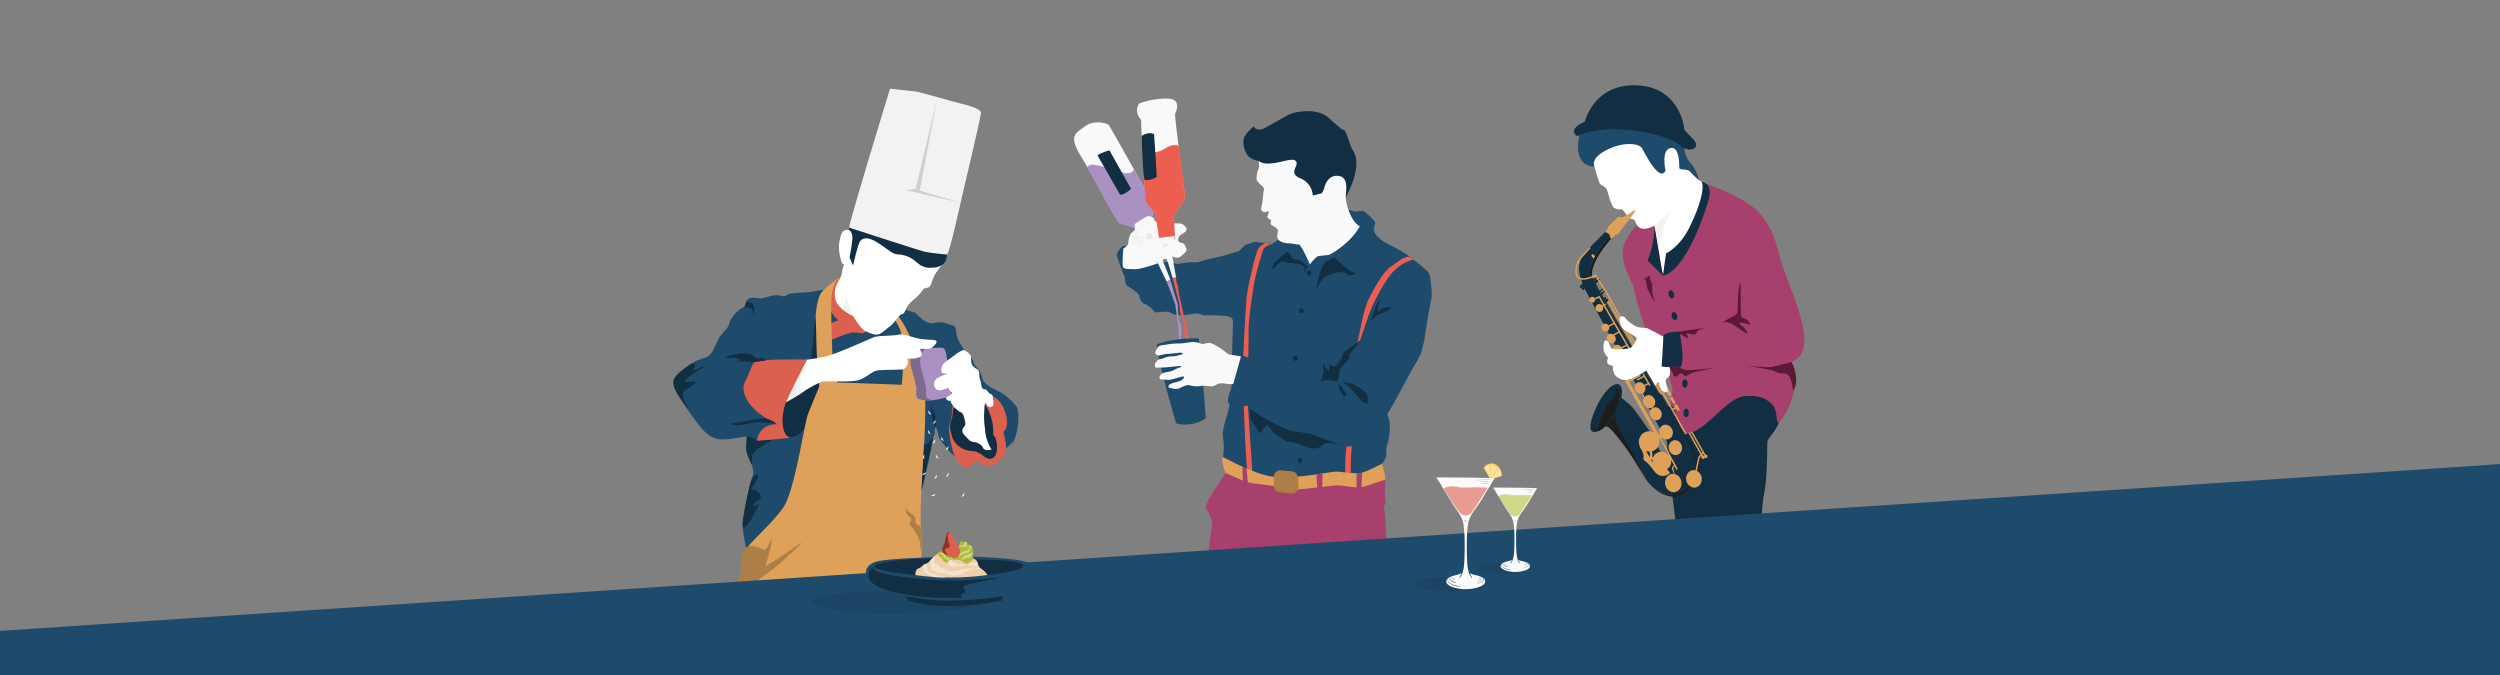 <?xml version="1.0" encoding="UTF-8"?> <svg xmlns="http://www.w3.org/2000/svg" id="Livello_1" data-name="Livello 1" viewBox="0 0 2496 674"><rect x="0" y="0" width="2496" height="674" fill="#808080" stroke="none"/><defs><style>.cls-1{fill:#f2f2f2;}.cls-2{fill:#1e4b6c;}.cls-3{fill:#a8406d;}.cls-4{fill:#f9f9f9;}.cls-12,.cls-5{fill:#a991c4;}.cls-5{stroke:#a991c4;}.cls-10,.cls-5{stroke-miterlimit:10;stroke-width:0.59px;}.cls-10,.cls-6{fill:#eb5e50;}.cls-7{fill:#112e42;}.cls-8{fill:#ece8e8;}.cls-9{fill:#f9ecde;}.cls-10{stroke:#eb5e50;}.cls-11{fill:#efd0ac;}.cls-13{fill:#dfa159;}.cls-14{fill:#ad7f46;}.cls-15{fill:#db604e;}.cls-16{fill:#7d6a8e;}.cls-17{fill:#fff;}.cls-18{fill:#cfcfcf;}.cls-19{fill:#5c1936;}.cls-20{fill:#1d1d1b;}.cls-21{fill:#1b4563;}.cls-22{fill:#fed061;}.cls-23{fill:#e89b90;}.cls-24{fill:#fafafa;}.cls-25{fill:#f5f5f5;}.cls-26{fill:#d0d787;}.cls-27{fill:#ffe3a2;}.cls-28{fill:#f5e3cd;}.cls-29{fill:#b0bc38;}.cls-30{fill:#8e3124;}</style></defs><title>hero-grotta-marcello</title><path class="cls-1" d="M1151.87,228.47l11.68.32,3.91,26.51s-9.91,6.83-12.18,6.83-5.28-23.48-5.28-23.48Z"></path><path class="cls-2" d="M1278.26,237.68s-6.66,5.08-8.45,5.87-1.62-1.11-4.22-1.27a45.64,45.64,0,0,0-5.36.16c-1.14,0-6.5-1.11-7.31-.95s-9.75,2.86-10.23,3.49-5.85,5.71-5.85,5.71l-17.71,5.24s-15.92,3.33-19.66,4.76-6.66,1.27-9.75,1.11-13.81,1.75-14.62,1.75-5.69-2.06-10.23-2.06H1153.5s3.57,2.38-7.47,2.86-17.55,2.7-19.82,0-7.87-7.73-3.74-11.43c5.85-5.24,1.62-8.57-1.46-7s-6.66,7.46-5.85,9.84,5.85,17.14,7,18.89,1,9.52,3.25,10.79,11.21,6.67,12,10,1.95,7.14,5.85,8.25,9.42,7.3,9.75,7.94,6.34-.32,10.56-.48a13.72,13.72,0,0,1,7.8,2.54,44.21,44.21,0,0,0,17.38,0c9.75-1.9,11,1.11,12.83,1.11s20.47,0,23.39.79,6,1.59,6,5.56-.85,33.28-.85,33.28l8.81,1.38a18.91,18.91,0,0,0-4.55,3.81,22.77,22.77,0,0,0-5,17.78c1.3,9.1-1.52,13.55-2.38,16.3s-1.73,8.25.22,9.52-7.36,23.49-6.28,32,1.08,10.16.43,19,.65,11.64,1.3,12.28S1273.4,480.71,1286,482s14.08,4,22.53,4,23.83-.63,24.69.21,1.08,5.08,1.08,5.08,33.36-2.33,38.56-4.66,4.49-20.77,5.35-21.83,6.75-6.64,5.89-12.36a19.76,19.76,0,0,1,1.76-10.79s2.6-11.75,1.52-19.79-3.68-6.56-.43-11.43,18.63-33.65,22.09-40,9.1-14.6,10.61-21.17S1422,341,1422.43,337s5.63-35.35,6.71-38.73-.65-22.44-2.6-25.61-14.51-12.91-21-17.78-21.88-12.06-25.34-14.6-7.8-6.14-8.23-9.95a5,5,0,0,0-3.9-4.44Z"></path><path class="cls-3" d="M1223.22,457.43l.49,14.86s-21.23,30.24-19.79,34.46,7.2,11.25,6.12,17.93-5.4,41.14-5.4,45.71,5.4,7.74,4,13.36-4.82,32-4.75,39.38c18.78,0,88.23.94,88.23.94l2.52-6.56,4.32,6.77,77.36-.79s-1.8-3.87,0-6.68,2.88-4.92,3.24-8.09-1.44-13,.36-15.82,4-9.49,4-9.49-2.16-11.95-1.08-13.71.36-8.79,1.08-13.36-.56-41.36-1.28-44.17-1.47-6.39.32-9.21-.84-5.34-.48-11.31,1.44-12.66,0-17.23-3.42-8.79-3.42-9.84-12.41,8.43-20.69,8.08-18.71-1.05-24.83-1.05a97.79,97.79,0,0,0-19.07,2.11c-4.32,1-28.61,4-41,2.46-7.18-.87-6.18-.44-11.87-2.11-7-2.06-19.79-6.33-25.19-9.49S1223.22,457.43,1223.22,457.43Z"></path><path class="cls-4" d="M1144.94,192s-36.61-65.62-37.91-67.2-14.62-5.71-23.72,1.27-17.55,8.57-3.25,31.43,34.44,63.5,37.69,65.09,9.14,2.12,13.54,4.34,19.6,32.49,20.74,32.81c1.46,1.75,2.87.63,2.87.63l10,20.95,3.57-2.22-9.69-24.1,2.35-2.54-11.66-34.18s2.71-7.41,3-10.58S1144.94,192,1144.94,192Z"></path><path class="cls-5" d="M1149.48,218.26s2.71-7.41,3-10.58S1144.9,192,1144.9,192s-5.69-10.2-12.66-22.65c-.79,2.22-3.53,5.83-13.11,2.75-13.21-4.23-27.08-8.67-30.76-7.09a7.34,7.34,0,0,0-2.56,2.1c13.44,23.08,29.08,54.08,31.91,55.46,3.25,1.59,9.14,2.12,13.54,4.34,1,.51,2.61,2.53,4.48,5.33l18.2-.86Z"></path><path class="cls-4" d="M1170.71,277.52l3.47-.42-3.68-21,2.82-1.9-1.52-38.95c.9-2.75,11.26-14.18,11.26-18.63s-11-81.28-9.75-83.39,5.2-11.85-3.25-14.18-28.38,1.9-32.92,4.44c-4.77,7.83.43,14.39,2.17,16.09-.43,5.93,4.23,75,4.44,79.69s9.86,12,10.51,16.62,6.07,39.58,6.28,40.22,1.3,2.54,4.33,2.54C1166.16,261.86,1170.71,277.52,1170.71,277.52Z"></path><path class="cls-4" d="M1121.49,248.15s5-2.54,5-5.56,1.46-8.57,3.09-9.84,3.25-2.7,3.57-3.49-1.14-5.08.32-6,7.15-4.76,9.42-6,3.74-2.22,6-1.11,5,2.3,3.57,3,2.92,1.79,3.25,4.33,2.11,4.29.32,6a6.52,6.52,0,0,1-2.92,2.06c-1.3.63-1.62.48-1,2.38s.32,7.94-.16,11.27-3.86,5.67-3.09,8.1,1,3.5,2,4.21c1.7,1.22,1.36,2.48,2,3,.23.17,1.5-.4,2,0a4.22,4.22,0,0,1,1.14,2.4s-17.66,6.33-23.34,5.86-11.21.79-11.7-3.33S1121.49,248.15,1121.49,248.15Z"></path><path class="cls-2" d="M1197.36,344l-.43-6.14s-23.39-1.27-42,5.93c0,13.55,19.28,78.74,19.28,78.74,7.8,3.17,22.74.85,29.68-5.08C1202.55,395,1197.36,344,1197.36,344Z"></path><path class="cls-2" d="M1304.9,267.68s6-12.86,10.23-13,9.38.18,19.23-4.59S1357.61,226,1357.61,226s-7.07-1.67-12.1-15.95c3.09-1.11,6,1.59,8.45,1.27s5.85-1.11,7.15-.63,12,9.21,12,11.75-14.79,46.51-18.93,50.16-19.08-16-22-15.56-6.17,1.9-7.64,3.81-7,11.59-9.91,24.92S1300,369.12,1301,375.31s5.47,97.15,5.47,97.15l-14.62-.48s-11.81-69.53-5-111.44S1297.32,279.3,1304.9,267.68Z"></path><path class="cls-6" d="M1411.35,259.32s-15.14,1.48-27.7,21.38-17.33,34.5-17.33,34.5l-8.23,24.13-2.82,3.6s6.07-33.39,10-41.77,14.73-29.13,23-34.64,11-9.31,18.41-10.37Z"></path><path class="cls-6" d="M1269.81,243.55s-7.69,2.65-8.56,5.4-7.36,22.86-9.53,36.41-5.42,37.46-5.2,44.45-.22,27.18-.22,27.18l-5-1.78s2.38-52.7,3.68-61.17,8.66-43.6,11.91-46.78a33.48,33.48,0,0,1,6.71-5Z"></path><path class="cls-6" d="M1241.76,405.36l4.12-.42,4.55,67.73s-2.38,1.9-4.33,1.48S1241.76,405.36,1241.76,405.36Z"></path><path class="cls-6" d="M1344.22,445.79s-2.38,22.86-.43,29.63l4.77-.42s-.22-23.07,1.3-29.21Z"></path><path class="cls-7" d="M1359.38,339.33l-12.13,14.82v3.39l-5,6.14s-4.55,4-4.33,5.29-2,4.23-2,4.23l1.52,1.9-2,3.39.65,2.33-4.55-.64-5.85-.85-7.15,1.06a24,24,0,0,0,2-17.78c4.12,5.71,7.15,11.22,6.5,4s1.73,3.17,7.8-2.75,4.12-9.52,8.45-13.33S1359.38,339.33,1359.38,339.33Z"></path><path class="cls-7" d="M1247.61,408.12s6.93,4,9.31,5.93,17.55,9.95,17.55,9.95l12.91,6.13,20.45,2.76s24.91,9.52,27.51,10.16,6.5,1.48,6.5,1.48-17.11-3-18.63-2.12-7.36,5-7.36,5l-6.71.47L1292.46,442l-8.45-1.27-11.75-8-6.88-8.47-4.77,4.44-1.08,3.81-3-1.69-3.25-5.29s-5.2-7.41-5-8.47S1247.61,408.12,1247.61,408.12Z"></path><path class="cls-7" d="M1340.75,381.45s9.31.85,12.78,3.39,8.88,5.29,11,8.25,1.3,10.16-.43,10-5.86-3.39-10.84-9.74-7.79-8-7.79-8Z"></path><path class="cls-7" d="M1336.2,383.13c1.08.22,8,9.95,8.23,10.59s-2.6,2.54-2.6,2.54-5-7.41-5-9.1A18.39,18.39,0,0,0,1336.2,383.13Z"></path><path class="cls-7" d="M1367.77,322c.16-.64,5.36-7,8.94-7.94s11.7-5.56,12.18-6.51-7.64-1.43-9.75,1.11-4.39,1.43-4.39,1.43l3.58-11.75a57.89,57.89,0,0,0-3.91,5.56C1373.62,305.46,1367.77,322,1367.77,322Z"></path><path class="cls-7" d="M1273.47,260.8s-5.77,8.78-3,7.83,7.31-8.73,11.21-7.3,10.4,1.59,14,2.06,6.66,2.22,6.82,3.81,0,5.87,0,5.87l2.87-7.62-9.21-8.89s-6.17-4-6.34-4.44-4.74-1.59-4.74-1.59Z"></path><path class="cls-2" d="M1284.33,242.49s-7.8,7.3-9.75,11-5.2,8.57-3.14,8.36,8.56-7,10.72-8.47,3.79-2.75,5.42,0,2.92,5.71,6,5.71,3.9.32,6.61,2.54,5.09,3.49,5.2,3.81a7.26,7.26,0,0,0,1.08,1.27l1.84-3.7-6-20.43-12.13-7.41Z"></path><path class="cls-7" d="M1257.06,160.68a19.36,19.36,0,0,1-10.07-4.21c-4.22-3.73-7.55-14.68-4.22-20.32a41,41,0,0,1,9.18-10.08c-.16,2,4.14,4.37,8.45,2.78s19.49-10.93,26.21-14.31,28.38-7,39.42,2.75,13.21,11.85,15.81,12.7,5.63,14.82,8,18.63,11.21,14.87-6.2,48.5-40.8,18.6-40.8,18.6l-35.52-43.18Z"></path><path class="cls-4" d="M1256.71,160.68s.87,6.35-.43,8.47-2,9.52-1.73,10.37a25.8,25.8,0,0,0,5.2,5.93,4.32,4.32,0,0,1,2,5.08c-.65,2.54-.87,7.62-1.3,10.79s-2.19,7.62-.73,8.81,1.3,2.06,3.57,1.59,3.25-1.35,3.41-.16-1.87,4.84-1.46,5.24,2,2.46,4,2.78c-.73,1.67-.81,5,.81,5.48s6.34,3.73,5.93,5.56-2,7.22,1.14,9.45,5.93,2.78,10.4,2.94,6.34,1.35,8.94,1,11.3,20,11.3,20,5.85-7.78,8.61-8.33,9.67-.63,12-1.9,20.31-11.59,29.24-27.78c-9.34-5.16-14-23.34-14-28.89s3.41-19.84-6.74-21.43-13.73,7.86-14.62,11.59a13.15,13.15,0,0,1-2.92,5.79l-8.61,2.14a19.7,19.7,0,0,0-12.27-17.07c-12.1-5-2.68-11.51-4-16s-8.61-2.14-15.92-.56S1261.8,164.89,1256.71,160.68Z"></path><ellipse class="cls-7" cx="1306.85" cy="272.55" rx="2.49" ry="2.43"></ellipse><ellipse class="cls-7" cx="1299.16" cy="310.33" rx="2.49" ry="2.43"></ellipse><ellipse class="cls-7" cx="1293.42" cy="357.85" rx="2.49" ry="2.43"></ellipse><ellipse class="cls-7" cx="1297.81" cy="459.6" rx="2.49" ry="2.43"></ellipse><path class="cls-7" d="M1317.14,274.56s3.14-11.32,7.42-13.71,7.64-3.81,7.64-3.81,8.68,8.28,10.29,9.26,7.58,6.35,10.4,6.24-2,2.43-5.42,2.43-2.6-4.23-10.4-3.17-11,2.33-14.3,4.87-8.61,11.44-8.61,11.44Z"></path><path class="cls-4" d="M1239,355.84l-12.13-1.9s-5.42-4-6.93-5.29-8.88-5.5-11.48-6.14-7.36,1.48-8.66.85a23.15,23.15,0,0,0-9.1-1.9c-3.25.21-9.1,1.48-14.51,1.48a54,54,0,0,0-11.48,1.11c-1.84.31-7.36.58-8.45,2.28s-3.68,5.71-2.6,6.77,2.17,2.12,4.12,1.69,5.85-1.48,8.23-1.48,12.56-1.27,12.56-1.27,3.68,1.06,2.38,1.48-7.15,2.33-11,2.33a16.84,16.84,0,0,0-7.8,1.69c-1.08.64-5.63.85-6.93,2.75s-2.6,2.75-2.17,4-.65,2.75,1.52,2.75,8.45-.21,8.45-.21l15.6-1.48s1.52,1.27-1.08,1.69-6.93,3.6-9.75,4-6.28.85-8,2.12-3.9,5.71,0,5.71,5.85.85,9.75,0,12.13-3.81,12.56-2.75-2,3.81-5.2,4.66-6.71,1.69-8.66,2.75-2.38,3.6-.22,3.81,5.2,1.69,8.45.63,8-4.23,11-3.39l.77.21a27.22,27.22,0,0,0,11,.61,17.09,17.09,0,0,1,5.34-.18c3,.63,6.41,1,9.44-.9s5.29-1.85,9.84-1.22a37.76,37.76,0,0,0,7.36.42Z"></path><path class="cls-4" d="M1168.76,223.71c-3,1.24-9.42,4.13-10.23,6.19s-2,6.19,2.6,6.35,6-2.7,8.12-2.7,3.25-1.27,3.74.79,1.3,4.44.65,4.92-2.76.79-6.82,1.43-11,4.44-3.57,8.41,7.37.28,9.32,2.66-2.06,4.38-2.06,4.38,5.42,2.8,8.66-.37,6.5-4.29,5.2-7.78-1.79-4.76-4.39-5.4-3.74-1.11-3.74-3.49.81-3.33,2.76-4.76,7.31-3.49,5.2-7a8.35,8.35,0,0,0-7.64-4.29C1174,223.07,1171.25,222.7,1168.76,223.71Z"></path><path class="cls-1" d="M1133.35,230.45s0,.79,1.38.63,2.84-1,1.54.63-3.09,3.81-2.6,5.48-.16,3.57,1.14,3.81,4.71-2.46,5.85-3.1.49,3.33-.32,5-2.84,2.78-3.33,4.92.08,2.22-.57-1.19,1.3-4.13-1.79-3.57-5.6,1.9-5.12.16a69.8,69.8,0,0,0,2-9.13C1131.48,232.66,1133.35,230.45,1133.35,230.45Z"></path><path class="cls-1" d="M1142,237.52a32.23,32.23,0,0,1,2.44-4.13c.65-.64-1.71,1.19-2.68,1.9a5.26,5.26,0,0,0-1.46,2.22,6.64,6.64,0,0,0-.41,1.59Z"></path><path class="cls-1" d="M1134.73,231.09a26.3,26.3,0,0,1,3.74-3.57c1.38-.87,2.36-2.06,4.47-3.25s3.25-2.38,5-2.78a21.53,21.53,0,0,1,2.52-.48,74.9,74.9,0,0,1-6.5,3.89c-2.19,1-5.69,4.52-6.09,4.84s-2.45,2.46-2.45,2.46Z"></path><path class="cls-8" d="M1145.13,233.63s-2,3.65-.73,4.37,2.44,1.59,3.57,1.11,2,1,2.19-1.43-.08-4.92-1.14-5S1146,232.36,1145.13,233.63Z"></path><path class="cls-8" d="M1136.11,234.58s-.32,1.26.81,1.34.89,2-.08,2.71-1.46,1.27-1.71.32A3.8,3.8,0,0,1,1136.11,234.58Z"></path><path class="cls-8" d="M1133.35,227.28s1.71-.08,1.3.63-1.06,1.75-1.06,1.75Z"></path><path class="cls-9" d="M1159.56,231.27c1.08-.53,2.17-2.75,3.57-1.8s3,2.43,1.95,3.28-5.09,1.38-5.09,1.38Z"></path><path class="cls-8" d="M1165.73,242.91a2.45,2.45,0,0,1-.43,2.75c-.43.32-3.36,1.38-3.9.42a1.92,1.92,0,0,1,.22-2.22A25.25,25.25,0,0,1,1165.73,242.91Z"></path><path class="cls-1" d="M1172.41,233.29a1.6,1.6,0,0,0,2.08.89l.12-.05a37.71,37.71,0,0,1,5.09-1.53,6.46,6.46,0,0,1,1.69.25s-5.16,1.38-5.16,6.25-3.25.63-3.25.63S1174,235.93,1172.41,233.29Z"></path><path class="cls-10" d="M1155.12,152c-7.15,1.27-14.3-4.44-14.3-4.44l-.21,1.12c1.27,21.67,3,47.83,3.14,50.63.21,4.66,9.86,12,10.51,16.62.32,2.29,1.79,11.91,3.23,21.17l15.09-1.73-.78-20.08c.9-2.75,11.26-14.18,11.26-18.63,0-2.54-3.6-28.64-6.44-51a19.06,19.06,0,0,0-3.52-.45C1166.16,145,1162.26,150.74,1155.12,152Z"></path><path class="cls-11" d="M1152.91,260.4a1.68,1.68,0,0,0,2,0c.84-.77,1.14,2.4,1.14,2.4"></path><path class="cls-12" d="M1164.86,281.33s2,5.12,4.1,10.56c2,5.23,4,10.74,4.35,12.3.65,3.17,1.73,12.06,1.73,12.06l.87,5.5,1,10.16v5.84l-.34.95,2.81-.95V325.14l-2.48-5.71-.77-9.41-.22-6.47-1.52-4.23-6-20.21Z"></path><path class="cls-6" d="M1170.71,277.52l2.6,10,3.9,15,.24,2.11.85,7.62s2.73,6.77,3.1,8.25,1,11.43,1,11.43l1.08,5.84h3.68l-5.78-25-4.18-18.52-1.08-8-1.52-4.87-.43-4.23Z"></path><path class="cls-13" d="M1221.28,456.38s33.43,18.45,50.49,19.65a174.71,174.71,0,0,0,34.59-1.33c2.91-.3,17.25-2.46,24.34-3.53a27,27,0,0,1,7.82,0c5.69.82,16.28,1.74,20,1.09,5.18-.91,21.36-9.31,21.36-9.31s1.6,6.36,2.3,8.46c.63,1.86,1,7.4,1,7.4l-19.13,6.4a27.28,27.28,0,0,1-12.26,1.2l-11.24-1.47a36.55,36.55,0,0,0-8.62-.1L1296,488.72l-24.27-3.52-20.92-2.74a38.48,38.48,0,0,1-10-2.71l-17.14-7.46S1218,458.68,1221.28,456.38Z"></path><path class="cls-14" d="M1278.87,469.63c3.51.28,7.66.64,10.91.92a6.5,6.5,0,0,1,6,5.89l.75,9.35a6.49,6.49,0,0,1-6.06,6.91,6,6,0,0,1-1.12,0l-11.62-1.1a6.47,6.47,0,0,1-5.93-6.39V476a6.5,6.5,0,0,1,6.58-6.4Z"></path><polygon class="cls-3" points="1240.45 465.81 1240.86 480 1246.09 484.15 1244.57 467.74 1240.45 465.81"></polygon><polygon class="cls-3" points="1314.39 473.69 1320.61 472.68 1319.96 488.71 1315.19 489.61 1314.39 473.69"></polygon><polygon class="cls-3" points="1354.4 472.58 1354.4 490.03 1359.16 488.71 1359.88 471.88 1354.4 472.58"></polygon><path class="cls-7" d="M1139.87,135.62s7.45-4.78,12.32-1.6c1.3,16.19,2.71,42.54,2.71,42.54-3,1.9-7.66,4.13-12.33,2.86C1140.5,168.3,1139.87,135.62,1139.87,135.62Z"></path><path class="cls-7" d="M1107.66,150.12s-9.25,2.31-11.85,5.16c6.5,11.11,22.42,39,22.42,39,3.57,1,11-5.69,11-5.69Z"></path><path class="cls-2" d="M746.19,431.83c-1.73,6.91.86,10.94.58,17.28s7.49,20.44,4.89,25.62-10.88,42.32-10.19,51.83,4.14,23.32,4.14,23.32l32.82-.86,40-60.46,23.9-51.25L802.6,410.53Z"></path><path class="cls-2" d="M827.09,288.82s-5.21.4-14.42,2a109.08,109.08,0,0,1-16.82,1.6s2.4,0-4.41.4-6,4.41-12,2.4-17.23,2.8-19.63,2.8-10.42-2.4-13.62,1.2-.6,6.41-4.7,8S729,317.65,728.15,322.85s-6.81,8.41-10.82,15.62-5.61,16.42-14,18.83-13.62,5.61-22.43,12.42-9.21,10.82-8.41,15.22,13.2,23.63,21.21,34.06,14.82,20.17,28.44,19.7,28-4.88,33.65-3.67,27.57,5.34,33.61,1.47,18.06-13.89,23.27-21.5,6.81-32.63,6.81-32.63L907.21,389s9.85,110.16,8.73,109.36c6.49-7.21,16.91-67.7,17.71-71.7s4,10.82,4,10.82,9.61,13.62,15.62,18,21.64-2.81,24.44.8,9.12,8,14.17,3.2,19.08-17.63,19.88-18.83-5.21,14.42.8-1.2,4.41-31.25,2-34.05-8.41-9.61-15.62-13.62S982.09,385,980.3,376.14s-7-8.81-8.19-14.42-14.42-14.82-16.82-26.84.2-8-10.51-12-13.32,4.42-24.23-4.4-.51-3.88-16.33-9.15-77.13-20.49-77.13-20.49"></path><path class="cls-7" d="M745.61,435.65A19.35,19.35,0,0,1,755.92,440h0l16.4-1.26s-11.93,6.23-16,9.77-5.78,5.59-5.59,9.51a37.56,37.56,0,0,1-.09,6s-5.5-10.47-5.69-15.32A118.44,118.44,0,0,1,745.61,435.65Z"></path><path class="cls-7" d="M784.82,401.62s32.7-21.28,32.88-19.24c2.35,8.64-8.36,53.19-28.3,54.12s-4.58-34.88-4.58-34.88"></path><path class="cls-15" d="M839.39,319.19s-9.09,2.15-11.24,5.26S826,341.19,826,341.19s20.68-9.64,26.84-9.36S839.39,319.19,839.39,319.19Z"></path><path class="cls-15" d="M841.1,275.59s-11.34,21.12-2.26,30,16.62,10.16,16.62,10.16l9.16,15.13-2.46,2-9.33-1s-16.45-12-19.15-15.22a25.39,25.39,0,0,1-3.76-5.65s-3.73-16-2.34-19.53C833.07,277.39,841.1,275.59,841.1,275.59Z"></path><path class="cls-13" d="M839.88,275.76c-6.84,4.56-10,13.12-10,29.94S831,352.76,831,352.76l4.85,29.09,64.45,2.28s4.42-41.47-2-55.9a44.57,44.57,0,0,0-4.31-8.06l3.23-3.93c7.21,8.46,23.28,41.94,25.94,68.58s-3.29,107.39-3.29,107.39-1.58,25.31,0,38.6c.26,2.15.42,4.31.52,6.45.49,11.1-.88,21.52-1.15,25.5-.32,4.75,5.94,20.74,5.94,20.74l-197.3,19.4,20.21-35.08s-.49-1.94-1.17-4.56c-1-3.72-2.33-8.79-3.26-11.58-1.58-4.75,27.84-28.79,38.91-45.87s20.56-83.21,24-92.06S818,385.91,818,385.91s-3.48-37.33-3.8-46.19-1.58-41.13,7.59-49.67A145.84,145.84,0,0,1,839.88,275.76Z"></path><path class="cls-15" d="M983.27,403.66c4.05,4.49,6.81,13,8.29,30.8,4.88,4.88,4.46,21.86-1.27,23.13s-7.21-4.46-11-5.94-17.61-4.46-21.65-7.43-9.34-13.16-8.7-17.19,2.76-8.7,2.76-12.52,2.14-8.25,2.14-8.25l-2.36-2.17a95.51,95.51,0,0,0-1.27,11.06c0,3.61-2.76,9.13-2.76,12.52s2.76,36.08,16.34,38.84c5.73.85,12.73-8.28,12.73-8.28,1.91,7.85,13.37,12.31,25.89-3.61,5.31-7.22-1.06-20.59-.21-24,7.43-5.31,1.27-31.2-11.89-35S983.27,403.66,983.27,403.66Z"></path><path class="cls-14" d="M764.2,565.06c16.52-7.95,54.53-39.17,25.16-12.25s-26.38,19.59-35,29.38S768.48,584,768.48,584L727.9,602.9l12.43-34s-3.1-24.21,10.7-23.67,10.73,10.18,17.46-3.65S764.2,565.06,764.2,565.06Z"></path><path class="cls-14" d="M907.85,523s10.77,13,10.77,19.64,1.43,7.92,1.43,7.92.65-16.81-.39-22.18-4.16-3.48-5.61-6.65,3-3.8-4-8.55-6.34-8.87-6.34-8.87a31.82,31.82,0,0,1,.63,6c0,3.17,6,7.92,6,7.92Z"></path><path class="cls-12" d="M911,352.2c-2.67,6.91-2.56,10-1,15.27s5.24,19.95,5,21.51-.78,7.47,1.34,8.8,8.47,2.46,15,1.73,15.49-2.85,17.94-4.41-3.9-36.33-4.23-39.34-1.56-8.47-4.12-8.58-26.63.45-26.63.45Z"></path><path class="cls-16" d="M926,397.77c-2.12-1.34-1.56-7.24-1.34-8.8s-3.45-16.27-5-21.51-1.67-8.36,1-15.27l3.34-4.57s9.78-.23,17.54-.36a1.5,1.5,0,0,0-.47-.08c-2.56-.11-26.63.45-26.63.45L911,352.2c-2.67,6.91-2.56,10-1,15.27s5.24,19.95,5,21.51-.78,7.47,1.34,8.8,8.47,2.46,15,1.73l.56-.07A16.44,16.44,0,0,1,926,397.77Z"></path><path class="cls-17" d="M848.25,227.25l-.74,2.21s-5.16-.63-7,3.16a37.27,37.27,0,0,0-2.21,21.18c1.69,9.17,3,10.22,4.64,10.32-2.11,3.79-2.75,10.75-2.75,10.75l-5.58,10.75s-3.06,9.59.74,16.65,16.22,13.17,16.22,13.17,7.8,12.64,11.59,14.64,8.74,4.11,12.54,4,9-5.69,12.75-8.22,9.8-11.91,11.38-12,2.84-.74,4.32-4.53,5-7.65,8-10.07,7-6.26,8.8-9.42,5.44-1.54,7.44-4,2.25-7.52,5.83-13,10.32-12.54,10.54-18.33-29.57-19.11-29.57-19.11l-47.6-17.1Z"></path><path class="cls-1" d="M851.63,315.43S845.37,299,844.46,294c0,15.25-5.16,13.09-5.16,13.09,3.81,3.15,8.53,6.6,12.33,8.37"></path><path class="cls-17" d="M963.25,349.67c-2.89-1-10,4.85-13.21,7.23s-9.08,5.68-9.81,9.7-.62,6,1.75,6.19a23,23,0,0,0,4.23,0s-7.43,3.2-9.6,4.23-4.64,4.44-4,7.43,2.37,6.09,6.92,5.06a36.76,36.76,0,0,0,7.64-2.58c-.83,2.06,3.3,5.16,3.3,5.16.41,1.65-6.19,4.85-6.19,4.85.52,3.72,4.64,3.2,4.64,3.2.52,2.58,5.68,10.22,10.84,11.77,2.17,6.4,3.51,11.25,3.3,12.08a8.71,8.71,0,0,1-3.41,3.82l1.24,5.57c2.27,3.1,8.57,7.95,8.57,7.95,3.82-.21,9.08,1.14,11.56,5.47s9.29,2.06,9.29,2.06c-4.54-6.81-6.4-12.59-6.81-21.06s-.21-24.15-.21-24.15c-.41-1.75,1-7.74,0-10s.21-3.51-1.86-5.57-1.55-3.1-1.86-5.16-1-3.41-1.55-5.78.31-7.33-2.37-8.57-5.37-3.3-5.88-7,.21-5.57-1.24-7.43A30.05,30.05,0,0,0,963.25,349.67Z"></path><path class="cls-17" d="M782.28,402.36c17.91-10.18,34.18-20.74,39.66-21.43s26.91.78,34.74-1.27,14-9.3,19.77-9.88,20.45-.68,24.17-.88,5.87-5.09,5.77-7.34a32,32,0,0,0-.39-3.91c4.89,1.08,12.72-.29,14.09-2.54s-2.35-6-1.27-6.75,8.51,1,11.35-1.08,6.69-6.35,4-7.34-8.22-.49-15.27-1.57-17.52-5.62-21.82-4.28-19.86.85-24.37,2.51-37.38,17-50.1,19.77a196.69,196.69,0,0,1-25.45,3.54c-9.79,6.85-2.57,9.66-4,13.28s-3.08,3.58-4,7.3a31.56,31.56,0,0,1-3.13,9C784.08,393.37,782.28,402.36,782.28,402.36Z"></path><path class="cls-7" d="M847.52,229.46s4.12,2.07,3.47,9.58-2.78,17.8-2.78,17.8l3.42,8.27s5.14-22,7-24.24c9.23-11,28.75,12.46,36.39,12.92,22.93,1.38,18.07,15.63,38,13.33,14.34-1.65,12.25-14.14,12.25-14.14L909,211.28l-40.33-2.61-16.49,12.74S847.15,225.43,847.52,229.46Z"></path><path class="cls-1" d="M847.79,227.29c16.61,5.42,70.15,22.71,74.73,23.9s20.55,2.88,22.92,2.88,14.69-56.42,14.69-56.42,19.66-82.69,19.32-85.4c-1.19-4.24-15.42-7.79-20.84-9s-41.17-11.69-45.07-12-24.91-2.71-24.91-2.71S847.62,222.2,847.79,227.29Z"></path><path class="cls-1" d="M802.83,359.68s-6.45,31-2.32,29.82c13.66-3.8-15.69,12.11-15.69,12.11"></path><path class="cls-15" d="M805.85,359.08c-10.57-.7-47.46-.1-51.34,1.66s-4.58,8.81-10.57,20.09,4.58,30.31,32.07,42.64c-19.73.35-20.09,16.56-20.09,16.56s27.84-1.76,33.48-3.52c-8.81.35-10.57-20.79-4.58-34.89S805.85,359.08,805.85,359.08Z"></path><path class="cls-17" d="M981.59,389.76c1.59-3.19,4.07.43,5.35,2.14s4.28,1.28,4.28,4.28,1.5,7.27,0,9-3.42,1.93-5.56-.43,1.5-1.28-2.14-2.35S979.45,394,981.59,389.76Z"></path><path class="cls-7" d="M741.47,523.91c1.3,11.07,14.12-16.22,16.41-19.88s-7.31,5-5.26-.46,11-3.66,5-11.42-11.42,3-4.57-8.91,3.2-9.6.23-8-4.63,9.18-4.63,9.18S740.82,518.43,741.47,523.91Z"></path><path class="cls-7" d="M752.28,361.74A87.34,87.34,0,0,0,734,361c-8.62.76,7.61-.25,3.55-2.54s-14.2,0-12.42-2,20.28-6.08,26.11-1.77,6.31,4.18,7.34,2.6,6.61,2.48,6.61,2.48Z"></path><polygon class="cls-7" points="814.44 315.13 810.02 357.57 815.52 357.57 814.44 315.13"></polygon><path class="cls-7" d="M741.47,307.25s8.9-2.12,10.33,4.44,2.36-7.42-1.25-8.85a23.75,23.75,0,0,0-5.65-1.64S744.56,308,741.47,307.25Z"></path><path class="cls-7" d="M774.69,422.86s-12.33-1.86-20.9-1-19.12,4.87-24.54,1c8.56-.44,30.27-6.46,36.54-4.73S774.69,422.86,774.69,422.86Z"></path><path class="cls-7" d="M683.5,381.35c2.54-6.09,19-14,20-15.73s-8.63,4.57-10.91,4.06,1-2,1.52-4.06-3.36-2.89-3.36-2.89S674.59,373.62,673,378.5s-.11,11.48,10.54,25.18-6.85-9.39-.25-13.45,14.21-9.39,10.15-9.39S683.5,381.35,683.5,381.35Z"></path><path class="cls-7" d="M922.68,440.72s-.43,5.83,3,2.38c3.13-3.13,8.73-6.08,7.43-16.4a31.42,31.42,0,0,0-.64-3.46c-3.12-13.17-3.06-19.86-3.06-19.86l3.61,11,.28-9.28,1,19.43L920,490.18Z"></path><path class="cls-7" d="M952.83,406.72s4.11,4.55,6.9,5.19c2,.45,3.35,6.45,4,10a4.91,4.91,0,0,1-1.4,4.42h0a4.9,4.9,0,0,0-1.44,4.2l.07.49a4.83,4.83,0,0,0,1.24,2.6l5.38,5.76a4.74,4.74,0,0,0,2.27,1.36l5.53,1.46s5,1.64,6.07,5.25,8.82,1.38,8.82,1.38c-5.48-7.41-8.38-24.92-7.65-36.52s.63-8.18.63-8.18a46.5,46.5,0,0,1,8.3,30.3c3.92,1.2,6.55,20.06-.72,23s-10.09-6.52-19.91-7.05c-11.71-.62-20.16-8-21.58-19.66-.8-3.24-1.28-5.93.69-11.73S950.28,410.11,952.83,406.72Z"></path><polygon class="cls-18" points="904.71 189.93 958.99 202.43 918.3 190.29 935.83 97.99 914.13 188.5 904.71 189.93"></polygon><path class="cls-17" d="M926.94,409.21v.67c-.12,4.62,2,3,3.07,4.46a43.61,43.61,0,0,1-3.06-4.67"></path><path class="cls-17" d="M934.07,418.48v.67c.12,4.62-2,3-3.07,4.46a43.61,43.61,0,0,0,3.06-4.67"></path><path class="cls-17" d="M939.63,435.48v.67c-.12,4.62,2,3,3.07,4.46a43.61,43.61,0,0,1-3.06-4.67"></path><path class="cls-17" d="M946.77,444.75v.67c.12,4.62-2,3-3.07,4.46a43.61,43.61,0,0,0,3.06-4.67"></path><path class="cls-17" d="M935.33,473.38v.67c.12,4.62-2,3-3.07,4.46a43.61,43.61,0,0,0,3.06-4.67"></path><path class="cls-17" d="M926.57,428.83v.67c-.12,4.62,2,3,3.07,4.46a43.61,43.61,0,0,1-3.06-4.67"></path><path class="cls-17" d="M933.71,438.09v.67c.12,4.62-2,3-3.07,4.46a43.61,43.61,0,0,0,3.06-4.67"></path><path class="cls-17" d="M934.38,453.23v.67c-.12,4.62,2,3,3.07,4.46a43.61,43.61,0,0,1-3.06-4.67"></path><path class="cls-17" d="M947.11,471.28V472c.12,4.62-2,3-3.07,4.46a43.61,43.61,0,0,0,3.06-4.67"></path><path class="cls-17" d="M962.74,491.32V492c.12,4.62-2,3-3.07,4.46a43.61,43.61,0,0,0,3.06-4.67"></path><path class="cls-17" d="M923.14,453.23c-.14.18-.28.36-.4.53-2.66,3.78,0,3.63.09,5.41a43.45,43.45,0,0,1,0-5.59"></path><path class="cls-17" d="M925.17,471.13c-.11.2-.22.39-.34.58-2.45,3.91-3.35,1.41-5,2a43.17,43.17,0,0,0,5.14-2.2"></path><path class="cls-17" d="M934.34,492.58c-.11.2-.22.39-.34.58-2.45,3.91-3.35,1.41-5,2a43.17,43.17,0,0,0,5.14-2.2"></path><path class="cls-7" d="M1783,394.32s-2.88,22.95-10.29,34.23-8.24,8.46-8.24,16.25-.41,37-3.29,48.56S1757,558,1757,558l-35.41,2.06-23.47-82-11.53-55.56,79.88-53.34Z"></path><path class="cls-7" d="M1762.05,394.4s-6.28,22.27-15.29,32.31-9.41,7.13-10.57,14.84-5.93,36.55-10.51,47.52S1712,552.38,1712,552.38l-35.32-3.25-11-84.56-3.11-56.66,87-40.81Z"></path><circle class="cls-13" cx="1688.36" cy="429.97" r="1.73"></circle><circle class="cls-13" cx="1685.58" cy="430.94" r="1.73"></circle><circle class="cls-13" cx="1703.08" cy="455.56" r="1.73"></circle><circle class="cls-13" cx="1700.3" cy="456.52" r="1.73"></circle><path class="cls-13" d="M1685.06,430.45c-.23.14-4.28,2.24-4.28,2.24l1,1.49,3.8-2.43Z"></path><path class="cls-7" d="M1692.27,441.83s-.39,4-8.22,8.55-11.46,4.57-11.46,4.57l2.34,4.79s8.3-2.12,12.31-5.32,5.79-4.46,6.88-7.05S1692.27,441.83,1692.27,441.83Z"></path><path class="cls-3" d="M1701.14,182.75s42.66,13.63,57.07,31.75,14.41,28.82,21.41,50.65S1807.21,329,1799.8,350s-44.47,14-51.06,14.82-7.82,1.38-16.47.48-13.59-1.07-21.82.46-14.41,6.88-26.35,2.76-24.29-1.24-24.29-1.24-3.71-31.29.82-30.88l-15.54-.88s-10.37-30.37-13.1-43.74c-3.14-15.38-12-22.46-12-40.78,0-10.42,13.62-26.19,13.62-26.19Z"></path><path class="cls-2" d="M1577.3,133.52s-9.61,32.53,15.65,32.94c2.75-.14,6.45-14.27,13.18-15.51s13.45-2.47,19.77,1.65,26.49,18.12,30.61,20,6.31-2.2,6.31-2.2l33.88,9.72s-3.82-11.82-7.94-16.22-6.32-9.29-6.73-13.41-9.33-18.8-15.37-20.73S1589.93,120.61,1577.3,133.52Z"></path><path class="cls-7" d="M1575.16,135.69c5.22-2.2,22.82-9.87,56.59-5.28,40.35,5.49,48,16.88,48,16.88,9.88,5.08,18.79-.27,10.15-8.91s-8.36-9.2-8.36-9.2c-.27-5.9-6.71-42.32-47.27-44-43.11-1.77-52,36.31-52,36.31C1564.48,129.07,1573.76,136.27,1575.16,135.69Z"></path><path class="cls-17" d="M1591.3,164.26s4.94,18.26,6.31,19.49,5.63,3,6.59,5.22,4.39,17,7.27,18.53,5.49,1.92,7.41,1.24a21.44,21.44,0,0,1,5.08,5.9c.72,1.34,6.43-4.82,7.57-3.48.59.7-4.45,7.08-4.45,7.08s4.4-.44,6,3.68c.43,1.16,1.87,6,7.32,6.45s11.35-3.16,11.35-3.16c1.65,3.29,6.31,45.71,8.78,48.73s23.47-27.59,25.12-31.71,3.29-16.47,6.59-20.31,5.08-10.57,5.63-15,7.78-10.68,7.64-15.08-3.25-9-6.68-10.46-10.16-8.51-11.94-10.57-10.29-1-10.29-3.16.27-19.49-7-19.9-9.47,8.65-6.73,22.65c-1.51,3.84-7.08,9.18-23-21.69-3.21-6.23-19.13-6.83-33.65,0-19.77,9.26-14.26,17.7-14.26,17.7"></path><path class="cls-3" d="M1665.15,364s4.12,5.35,2.06,9.68,2.67,11.35,2.67,15.06-4.73,12.33.21,17.68,3.57,32,20.86,24.55,34.45-34.3,51.33-35.53,22.92,4,27.86,9.33,2.59,20.35,6.12,16.77c10.81-11,23.76-45.22,11.18-62.07C1781.28,351.19,1671.73,358.62,1665.15,364Z"></path><path class="cls-7" d="M1618.8,397.19s7,5.46,9.08,7.55,16.36,22.72,16.36,22.72,20.51,38.58,21.22,39.25,3.14,2.94,5.64,1.48,4.51-6.23-.19-14.81-90-167.32-90-167.32l-2.69,1.86-1.15-2,3-3c-2.77-6.58-8.25-20.83,4.78-33.53s19.38-19.49,19.38-19.49,4.18,1.82,4.08,4.58c-5,5.76-26.88,30.14-19.35,44,.71.66,5.93-1.86,5.93-1.86s1.1.65.82.95-4.5,3.39-4.5,3.39l4.84,9.85,4.7-3.2.22.78-3.51,3.55,2.55,6,2.7-1.46,1.13,1.44-2.29,2L1655.24,392l1.76-.06,28.92,49.5,8.74,20.91s-2.24,21.28-16.61,29.11-30.59-4.88-35.52-14.43-14.78-25.42-18.92-32-15.44-18.63-20.37-19.45c-6.85,6-23.19,14.21-11.11-15.34S1623.16,374.47,1618.8,397.19Z"></path><path class="cls-13" d="M1594.45,256.9c-.36-.17-4.75-3.41-4.75-3.41l-1,1.82,2.33,3Z"></path><path class="cls-19" d="M1716.09,323.69s6.21-5.76,16.4,1.77,15.52,10.2,11.08,4.43-10.2-8-5.32-7.79,11.08,4.1,8.42.18-1.77-2.15-4.88-4.36-2.66,2.22-3.55-4.43.69-38.59-1.53-29.61-1.38,27.4-2.37,29.17-7.19,4.43-7.19,4.43Z"></path><path class="cls-19" d="M1661.71,334.62c-.84.27,9.75-3.76,13.59-2.18s11.09,7.2,10.27,4.54-3.77-5,.37-4,7.09,2.1,8-1,9.15-4.54,9.15-4.54S1675.31,330.19,1661.71,334.62Z"></path><path class="cls-19" d="M1666.6,366.39s3.69,6.06,4.57,8.72,4.43-1,6.8-2.28,2.36,4.47,7.09,1.9,3.51-2,6.19-2.87,22.32-5,22.32-5-16.69,2.35-22,2.36-7.39,1.19-11.82-.88-3.74-2.36-6.89-2.66A17.24,17.24,0,0,0,1666.6,366.39Z"></path><path class="cls-19" d="M1742,364.9s22.45,2.64,27.77,1.33,18.85-4.71,18.85-4.71,8.56,14.86,2.58,27.54c-2.47,5.23.11-15.73-9.77-16.17s-6.58-2.08-14.88-3.7S1746.4,365.34,1742,364.9Z"></path><path class="cls-19" d="M1643.39,280.68c-4.65-6.65-2.44-1.33,0-3.1s4.65-3.28,3.77-1.19,3.17,5.91,2.42,10.95,2.6,13.37,2.38,14-7.24-13.15-7.24-13.15Z"></path><path class="cls-1" d="M1651.7,225.2s15.19-12.79,18-17.08c-8,13.74-14.46,36.64-13.44,44.77S1651.7,225.2,1651.7,225.2Z"></path><path class="cls-20" d="M1590.16,278.43c-.58.14-1,.17-1.2,0-7.53-13.89,14.34-38.26,19.35-44a3.09,3.09,0,0,0-.58-1.86c1.19.79,2.67,2.11,2.61,3.75C1605.56,241.81,1585.37,264.32,1590.16,278.43Z"></path><path class="cls-20" d="M1644.24,427.47S1630.71,408,1628.08,405c.75.65,1.4,1.24,1.82,1.67,2,2.09,16.36,22.72,16.36,22.72s17.81,33.5,20.81,38.61a9.33,9.33,0,0,1-1.62-1.25C1664.76,466.05,1644.24,427.47,1644.24,427.47Z"></path><path class="cls-20" d="M1582.17,288.46l-2,1.35-1.15-2,1.54-1.55.26-.18S1581.33,286.9,1582.17,288.46Z"></path><path class="cls-20" d="M1596.87,290.2l-.82.56-4.84-9.85.72-.53a29.1,29.1,0,0,0,5-1.91s1.1.65.82.95-4.5,3.39-4.5,3.39Z"></path><path class="cls-20" d="M1678.06,491.43c14.37-7.84,16.61-29.11,16.61-29.11l-8.74-20.91-27.8-47.57h.9l28.92,49.5,8.74,20.91s-2.24,21.28-16.61,29.11c-10.89,5.94-22.85.07-30.15-7.29C1657.3,492.43,1668.12,496.85,1678.06,491.43Z"></path><polygon class="cls-20" points="1601 297.36 1600.01 297.89 1597.46 291.89 1597.62 291.73 1598.07 292.66 1602.78 289.46 1603 290.24 1599.48 293.79 1601 297.36"></polygon><polygon class="cls-20" points="1655.24 391.96 1601.55 299.9 1601.94 299.56 1602.04 299.79 1604.74 298.33 1605.87 299.76 1603.58 301.8 1656.14 391.94 1655.24 391.96"></polygon><path class="cls-20" d="M1612.35,388.45s2.43-1.64,4,1.95-1.19,16.5-5.55,23.77-10.59,14.16-14,15.88-6.77-2.23-7.39-4c3.56,2.35,6.12,3.19,6.61-.66s7.13-21.9,12.46-25.92S1615.64,389,1612.35,388.45Z"></path><path class="cls-13" d="M1672,473.29l-1.54-6.12,1.49-1.59,2.11,4,.87-1.74-16.59-30.66.8-.4a6.68,6.68,0,0,0,7.32,1.45c3.35-1.53,4.68-5.82,3-9.59s-5.83-5.58-9.18-4.05-4.66,5.77-3,9.52l-.78.39-29.78-53.22,11.46-5.86-.68-1.33-11.5,5.85-5.7-10.18,11.73-6-.68-1.33-4.83,2.47a5.66,5.66,0,0,0-.31-5.2l4.87-2.49,7,12,1.29-.75-36.88-63.58.86-.45-.69-1.32-.92.48-4.57-7.88-.33.19-.26-.49-4.43,2.33a.74.74,0,0,0-.15-.31,2.89,2.89,0,1,0-.77,4.29,2.76,2.76,0,0,0,1.29-2.48l3.81-2,4.1,7.06-1,.5a3.62,3.62,0,0,0-4.48-.8,4,4,0,0,0,4.12,6.86,3.7,3.7,0,0,0,1.16-4.79l.86-.45,9.71,16.74-4.9,2.57a3.72,3.72,0,0,0-4.9-1.41,4,4,0,1,0,4.12,6.86h0a3.57,3.57,0,0,0,1.41-4.1l5-2.64,4.29,7.39-5.37,2.82a4.25,4.25,0,0,0-4.34-.11c-2.05,1.23-2.58,4.13-1.17,6.48s4.22,3.25,6.27,2a4.68,4.68,0,0,0,1.17-6.48,5.32,5.32,0,0,0-.67-.89l4.86-2.55,6.87,11.84-4.62,2.43a5.12,5.12,0,0,0-6.62-1.72c-2.28,1.37-2.87,4.6-1.3,7.21s4.69,3.62,7,2.25a5.06,5.06,0,0,0,1.68-6.44l4.63-2.43,6.1,10.52-5,2.57a5,5,0,0,0-6.15-1.17c-2.28,1.37-2.87,4.6-1.3,7.21a5.79,5.79,0,0,0,3.94,2.79l-2.24,1.14v-.06L1616.7,370l34.6,61.84a10.09,10.09,0,0,0-12.16,1.9,9.8,9.8,0,0,0-2.09,3.42c-1.43,2.54-.91,7.65,1.4,11.42,2.59,4.23,3.09,7.46,2.1,8.72l1.07,2.61c2.44,1,6.11,5.25,10.17,10.76s11.19,5.91,15.7,1.3l-3.24-3.52a8.29,8.29,0,0,0,2-1.59,8.76,8.76,0,0,0,2-8.15l3,5.53L1669,467.3l2.21,5.85a7.11,7.11,0,0,0-2.16,0c-4.46.76-7.38,5.45-6.53,10.46s5.17,8.45,9.63,7.69,7.38-5.45,6.53-10.46A9.19,9.19,0,0,0,1672,473.29ZM1650.25,462l-2-3.38a2.29,2.29,0,0,0,.93.2,3.47,3.47,0,0,1,.79.08A9.53,9.53,0,0,0,1650.25,462Zm-6.93-11.7a10.66,10.66,0,0,0,3.45.61,9,9,0,0,1,.28,5.21,2.54,2.54,0,0,0,0,.39Zm22.06,3.46c-3.89-3.64-9.78-3.66-13.15-.06a8.25,8.25,0,0,0-1.71,2.76,8.28,8.28,0,0,0-1-.13,11.6,11.6,0,0,0-.27-5.73,9.87,9.87,0,0,0,4.83-2.83,10,10,0,0,0,2.28-9.6l.76-.38,8.84,16.6a3.42,3.42,0,0,0-.58-.68Z"></path><path class="cls-13" d="M1671.4,439.55c-3.63.62-6,4.43-5.31,8.52s4.21,6.89,7.84,6.26,6-4.44,5.31-8.52S1675,438.93,1671.4,439.55Z"></path><ellipse class="cls-13" cx="1653.06" cy="413.09" rx="5.91" ry="6.64" transform="translate(-22.41 723) rotate(-24.51)"></ellipse><path class="cls-13" d="M1641.2,403.47c1.52,3.34,5.16,4.94,8.13,3.59s4.14-5.16,2.62-8.49-5.16-4.94-8.13-3.59a5.27,5.27,0,0,0-1.81,1.36l-1.71-3.7a5.64,5.64,0,0,0,2-7l3.51-1.8.89,1.56,1.29-.74-7-12.15-1.29.74,1.08,1.89-6.79,3.47.68,1.33,6.85-3.5,3.5,6.11-3.45,1.77a5.47,5.47,0,0,0-6.7-2.33c-2.62,1.2-3.64,4.6-2.27,7.59a5.83,5.83,0,0,0,6.25,3.58l2.15,4.67A6.93,6.93,0,0,0,1641.2,403.47Z"></path><path class="cls-13" d="M1625,368.1c-2.28,1.37-2.87,4.6-1.3,7.21s4.69,3.62,7,2.25,2.87-4.6,1.3-7.21S1627.25,366.73,1625,368.1Z"></path><path class="cls-13" d="M1670.92,403.1a.57.57,0,0,0,.81,0l0,0,.86-.81a.61.61,0,0,0,.17-.72l-3.07-5.3a.41.41,0,0,0-.56-.14l-.05,0-1.7,1.1C1667.3,398.23,1670,401.85,1670.92,403.1Z"></path><path class="cls-13" d="M1689.58,430.92l-1.29.74,11.44,19.91-.91,1-11.76-21-1.3.73,12,21.44c-1.07,1.2-2,2.22-2.06,2.29s-.28.31-2.87,13.61a7.19,7.19,0,0,0-3.06-.16c-4.24.73-7,5.18-6.21,9.95s4.92,8,9.16,7.32,7-5.18,6.21-9.95a9.06,9.06,0,0,0-4.69-6.61c1-5.28,2.39-12.18,2.66-13.27l1.62-1.8.42.75,1.3-.73-.67-1.19.93-1,1,1.75,1.29-.74Z"></path><rect class="cls-13" x="1631.33" y="293.22" width="1.49" height="107.39" transform="translate(42.97 855.58) rotate(-29.75)"></rect><path class="cls-13" d="M1661.27,392.51l2.32-1.23c1.07,1.63,2.24,3.26,2.88,4.15a.82.82,0,0,0,1.15.18h0l1.14-.85a.7.7,0,0,0,.18-.91l-4.61-7.89a.66.66,0,0,0-.85-.31l-2.27,1a9.12,9.12,0,0,0,1.57,3.35l-2.21,1.18Z"></path><path class="cls-13" d="M1673.32,407.84c.68,1,1.39,2,1.79,2.49a.57.57,0,0,0,.81,0l0,0,.86-.81a.61.61,0,0,0,.17-.72l-3.07-5.3a.41.41,0,0,0-.56-.14l0,0-1.7,1.1a4.71,4.71,0,0,0,.9,2.12l-2.69,1.43-65.18-116.1-11.31-18-.61.32c-.1.05-10,5.17-15.21,3.12a4.24,4.24,0,0,1-2.56-2.7c-2.65-7.55,2.93-15.61,3.32-16.16l9.82-10.7-1.1-1-9.85,10.73-.05.06c-.27.36-6.55,9-3.55,17.57a5.77,5.77,0,0,0,3.42,3.59c5,2,13.47-1.74,15.83-2.88l10.57,16.84,78.35,139.56,1.3-.73-12.46-22.19Z"></path><path class="cls-13" d="M1602.13,231.83s5.79.35,5.55,6.25c1.44.72,5.75-3.89,5.75-3.89l1.64.05,18-23.91-1.54-.39s-8.62,6.28-11.33,6.69a12.37,12.37,0,0,1-4.58-.07l-10.24,9.82v1.71Z"></path><path class="cls-17" d="M1661,336.31s-15.51-8.65-17.29-8.85-7.8-.14-10.39-1.58-7.87-4.26-11.23-9.26c-4.67-2.4-5.35.69-5.15,2.13s.41,6.66,3.84,9.81,14.41,7.41,13.18,9.95-3.43,8.65-8.24,9.47-14.48,1.17-16.2.27-2.68-5.28-3.64-6.73-3.5-2.61-4.26-.48-1.44,8.37.69,11.87,3.16,4.19,3.36,4.26c-.75.41-1.51,4.19-.69,5.7s5.56,2.54,5.7,2.68c-.89,1.1-.41,5.42.69,6.25-.76,1.65,3.57,6,8.1,7.21s10.57-.75,16.61-4.32,19.22-11.8,23.61-11.94S1661,336.31,1661,336.31Z"></path><path class="cls-17" d="M1666.6,366.39a16,16,0,0,1,.61,7.26c-.62,3.91-4.74,3.5-4.12,7.41s3.29,10.29,1,10.29-4.32,0-6.38-4.12-.41-6.59-2.68-5.35-1,6-4.32-.21-6.38-9.51-6.38-11.65,8.85-7.7,10.91-7.5,4.39.21,4.39.21-1.51,3.71.14,3.09S1666.6,366.39,1666.6,366.39Z"></path><path class="cls-20" d="M1603.25,425.58s7.72-6.86,9.88-13.4c-2.42,7.39,2.63,15.84,12.52,32.23,4.59,7.6,17.58,34.87,17.58,34.87s-17.44-32.81-36-51.74C1604.74,425,1603.25,425.58,1603.25,425.58Z"></path><ellipse class="cls-7" cx="1668.64" cy="293.88" rx="2.67" ry="4.16" transform="translate(-13.69 495.09) rotate(-16.81)"></ellipse><ellipse class="cls-7" cx="1671.73" cy="315.61" rx="2.66" ry="4.15" transform="translate(-18.77 506.69) rotate(-17.14)"></ellipse><ellipse class="cls-7" cx="1682.23" cy="382.96" rx="2.66" ry="4.15"></ellipse><ellipse class="cls-7" cx="1683.42" cy="412.21" rx="2.66" ry="4.15"></ellipse><path class="cls-7" d="M1660.24,275.38l3.1-22.4s13.45-5.69,23.79-26.67,15.13-39.72,11.64-44.89c0,0,11.56,1.33,7.44,16.76C1703.48,208.46,1684.42,269.36,1660.24,275.38Z"></path><path class="cls-7" d="M1651.7,225.2l8.54,50.17L1645,260.06S1652.46,243.09,1651.7,225.2Z"></path><path class="cls-7" d="M1660.83,335.06l-1.78,30.44s2.68,1.47,7.55.88,8.42-1,10.78.45c5.76-4.14-.61-35.73-.61-35.73S1663.78,330.78,1660.83,335.06Z"></path><polygon class="cls-2" points="2496 685.45 0 685.45 0 629.86 2496 463.34 2496 685.45"></polygon><ellipse class="cls-21" cx="1501.25" cy="566.96" rx="25.76" ry="5.66"></ellipse><ellipse class="cls-21" cx="1447.03" cy="583.29" rx="35.15" ry="7.18"></ellipse><path class="cls-22" d="M1487.46,477.72l-6.37-10.78s4.66-6.21,11.13-3.7c7.62,3,7.29,12,7.29,12l-11,3.43Z"></path><path class="cls-23" d="M1487.73,484.74l-.1.16-15.21,23.86s-3.73,5.64-8.21,6.53a5.45,5.45,0,0,1-2.13,0c-1.21-.22-3-1.86-5-4.28-7-8.28-17-25.66-17-25.66a2.67,2.67,0,0,1,.38-.44,4.15,4.15,0,0,1,.51-.43c1.76-1.29,6.59-3.24,18.29-.17.86.22,1.76.47,2.7.76l.54.15c9.84,2.74,21.91.29,24.73-.36Z"></path><path class="cls-24" d="M1481.35,577.49c.36,3.86-4,4.86-6.4,4.92-.07,0-.07-.13,0-.14,2.62-.32,6.13-1,6.2-4.95a.69.69,0,0,1-.13-.11,18.75,18.75,0,0,0-5.72-2.51c-2.58-.79-5.45-1-7.74-2.68a41.58,41.58,0,0,0,2.14,4.77c.12.24-.17.5-.33.3-4-5.13-4.47-12.93-4.7-19.64-.21-6-.28-12.06-.14-18.08s.31-12,1.48-17.69c1.57-7.63,7.21-13.53,11.12-19.5,5.31-8.09,9.91-16.87,15.26-24.92h0a6.68,6.68,0,0,1-1.84.16c-4.33,8.37-9.39,16.25-14.39,24.06-2,3.16-4.05,6.32-6.2,9.34-1.73,2.43-3.89,4-6.56,3.81-2.7.2-4.86-1.43-6.6-3.89l-.17-.24c-6.22-7.34-15.1-22.73-15.1-22.73a1.75,1.75,0,0,1,.33-.39c-2.1-3.51-4.12-7.08-6-10.74l-1.72.22c6.25,9.31,11.55,19.5,17.83,28.79,3.77,5.57,8,10.59,9.14,17.86a128.75,128.75,0,0,1,1.2,18.4q.11,8.65-.25,17.3c-.26,6.14-1,13.22-4.63,17.88-.16.21-.45-.06-.33-.3a37.25,37.25,0,0,0,2.1-4.75c-2.39,1.74-5.4,1.92-8.07,2.77-.66.21-1.33.43-2,.68.4,2.14,2.46,2.88,4.06,3.36.07,0,0,.16,0,.15-1.75-.26-3.93-1.17-4.23-3.44a14.5,14.5,0,0,0-1.76.78c-.29,1.73,1.56,3.23,2.67,3.85a9.1,9.1,0,0,0,3.77.88c.11,0,.15.21,0,.25-1.79.6-3.94-.39-5.34-1.75-.79-.76-1.65-1.94-1.39-3.1q-.59.33-1.14.72l-.35.29c-1,3.6,3.87,5.79,5.82,6.46a33.38,33.38,0,0,0,5.84,1.25c.24,0,.25.51,0,.48-3.13-.39-6.43-.89-9.17-2.87-1.44-1-3.42-3-2.73-5.09-2,2-1.32,4.88,1.1,6.46,3.63,2.38,8.36,3.32,12.42,3.84a38.43,38.43,0,0,0,9.82-.06c3.94-.54,8.5-1.48,12-3.78C1483,582.55,1483.72,579.54,1481.35,577.49Zm-5.81.6a9,9,0,0,0,2.94-2.21s.14,0,.1.09a4.8,4.8,0,0,1-3,2.28.08.08,0,0,1,0-.16Zm-.44,2.44c2.18-.33,3.52-1.82,4.74-3.89a.06.06,0,0,1,.08,0,.06.06,0,0,1,0,.05,5.42,5.42,0,0,1-4.84,4,.08.08,0,0,1,0-.16Zm-13.83-59.79c0,.07-.14,0-.09-.07a2.1,2.1,0,0,1,3.72-.29c0,.07-.05.14-.09.09a2.16,2.16,0,0,0-3-.3A2.06,2.06,0,0,0,1461.27,520.74Zm3.11,1.84a2.43,2.43,0,0,0-2.21-1.4c-.09,0-.09-.15,0-.16a2.18,2.18,0,0,1,2.29,1.5C1464.49,522.59,1464.42,522.64,1464.38,522.58Z"></path><path class="cls-24" d="M1488.45,477.28l-6.09-.19c-8.9-.25-45.48-.56-47.28-.37,2.09,3.47,4.29,7.6,6.43,11,1.56-1.14,6.62-3.65,17-.93l11.61-.16c4.77-.06,11.41,0,16.18.4.07,0,.94-1.7,1-1.66,1.89-3.05,2.3-5,4.15-8Zm-2.64,5.1a14.15,14.15,0,0,1-6.37.37c-.09,0-.06-.18,0-.17a24.27,24.27,0,0,0,6.31-.34.08.08,0,0,1,.06.14Zm0-1.55a26.6,26.6,0,0,1-5.71.16.1.1,0,0,1-.06-.11.09.09,0,0,1,.06-.06c1.91-.08,3.81-.11,5.71-.25.1,0,.1.25,0,.26Zm1.35-2a86.25,86.25,0,0,1-14.28.46c-.07,0-.08-.14,0-.14a126.08,126.08,0,0,0,14.28-.55c.09,0,.09.25,0,.27Z"></path><path class="cls-25" d="M1479.93,576.68a5.42,5.42,0,0,1-4.84,4c-.08,0-.07-.13,0-.14,2.18-.33,3.52-1.82,4.74-3.89a.06.06,0,0,1,.08,0Z"></path><path class="cls-25" d="M1478.58,576a4.8,4.8,0,0,1-3,2.28c-.09,0-.12-.12,0-.15a9,9,0,0,0,2.94-2.21s.07,0,.06.08Z"></path><path class="cls-26" d="M1531.23,492.89l-.08.12-11.48,18s-2.81,4.25-6.2,4.93a4,4,0,0,1-1.61,0c-.91-.16-2.27-1.4-3.81-3.23-5.3-6.25-12.86-19.37-12.86-19.37a1.81,1.81,0,0,1,.29-.33,3.09,3.09,0,0,1,.39-.33c1.33-1,5-2.45,13.8-.13.67.17,1.33.36,2,.57l.41.12c7.43,2.07,16.54.22,18.66-.27Z"></path><path class="cls-24" d="M1526.41,562.89c.27,2.92-3,3.66-4.83,3.71v-.1c2-.24,4.63-.77,4.68-3.74l-.1-.08a14.61,14.61,0,0,0-4.32-1.89c-1.95-.6-4.11-.75-5.84-2a31.35,31.35,0,0,0,1.61,3.6c.09.18-.13.38-.25.23-3-3.87-3.37-9.76-3.54-14.82-.16-4.54-.21-9.1-.11-13.65a75.66,75.66,0,0,1,1.12-13.35c1.18-5.76,5.44-10.21,8.39-14.72,4-6.11,7.48-12.73,11.52-18.8h0a4.62,4.62,0,0,1-1.39.12c-3.26,6.31-7.08,12.26-10.86,18.15-1.53,2.38-3,4.77-4.68,7.05-1.3,1.83-2.94,3-5,2.87-2,.15-3.67-1.08-5-2.93l-.13-.18c-4.69-5.54-11.39-17.15-11.39-17.15a1.81,1.81,0,0,1,.25-.3c-1.58-2.65-3.11-5.34-4.53-8.11-.43.05-.87.1-1.3.17,4.71,7,8.72,14.71,13.46,21.73,2.84,4.2,6,8,6.9,13.47A96.89,96.89,0,0,1,1512,536q.07,6.53-.19,13.06c-.19,4.63-.73,10-3.49,13.49-.12.16-.34,0-.25-.23a29.32,29.32,0,0,0,1.59-3.58c-1.8,1.31-4.07,1.45-6.09,2.09-.5.16-1,.32-1.51.51.3,1.61,1.85,2.17,3.06,2.54V564c-1.32-.19-3-.88-3.19-2.6a10.54,10.54,0,0,0-1.33.59c-.22,1.31,1.18,2.43,2,2.91a6.69,6.69,0,0,0,2.85.66.1.1,0,0,1,.06.13.09.09,0,0,1-.06.06,4.29,4.29,0,0,1-4-1.32,2.76,2.76,0,0,1-1-2.34,7,7,0,0,0-.86.55c-.1.07-.18.15-.27.22-.75,2.72,2.92,4.37,4.39,4.87a25.59,25.59,0,0,0,4.41,1c.18,0,.19.39,0,.36-2.36-.29-4.85-.67-6.92-2.17-1.09-.78-2.58-2.25-2.06-3.84-1.55,1.54-1,3.69.83,4.88,2.74,1.79,6.31,2.5,9.37,2.9a26.75,26.75,0,0,0,3.1.21,28.39,28.39,0,0,0,4.32-.25c3-.41,6.42-1.11,9.08-2.85C1527.68,566.71,1528.2,564.43,1526.41,562.89Zm-4.38.45a6.74,6.74,0,0,0,2.22-1.67s.11,0,.08.07a3.62,3.62,0,0,1-2.27,1.72c-.06,0-.06-.1-.06-.12Zm-.34,1.84c1.65-.25,2.65-1.37,3.58-2.94h.08a4.1,4.1,0,0,1-3.65,3c-.07,0-.06-.06,0-.06Zm-10.43-45.12c0,.05-.1,0-.07,0a1.58,1.58,0,0,1,2.07-.84,1.52,1.52,0,0,1,.73.62s0,.11-.07.07a1.62,1.62,0,0,0-2.29-.26,1.45,1.45,0,0,0-.37.41Zm2.35,1.39a1.83,1.83,0,0,0-1.67-1.06c-.06,0-.06-.12,0-.12a1.64,1.64,0,0,1,1.73,1.14c0,.05,0,.08-.06,0Z"></path><path class="cls-24" d="M1531.77,487.27l-4.6-.14c-6.72-.19-34.32-.43-35.68-.28,1.58,2.62,3.24,5.73,4.85,8.33,1.17-.86,5-2.75,12.82-.7l8.76-.12c3.6-.05,8.61,0,12.21.3a14.25,14.25,0,0,1,.75-1.25c1.42-2.3,1.74-3.74,3.13-6.05Zm-2,3.85a10.82,10.82,0,0,1-4.8.28c-.06,0,0-.14,0-.13a18.53,18.53,0,0,0,4.76-.25c.08,0,.11.07,0,.1Zm0-1.17a19.42,19.42,0,0,1-4.31.12.07.07,0,0,1,0-.09.08.08,0,0,1,0,0c1.44-.06,2.87-.08,4.31-.19.08,0,.08.18,0,.25Zm1-1.48a64.7,64.7,0,0,1-10.78.35s-.06-.11,0-.11a97,97,0,0,0,10.78-.42c.09,0,.09.16,0,.18Z"></path><path class="cls-25" d="M1525.34,562.28a4.1,4.1,0,0,1-3.65,3c-.06,0,0-.09,0-.1,1.65-.25,2.65-1.37,3.58-2.94C1525.29,562.19,1525.36,562.22,1525.34,562.28Z"></path><path class="cls-25" d="M1524.32,561.73a3.62,3.62,0,0,1-2.27,1.72c-.06,0-.09-.09,0-.12a6.74,6.74,0,0,0,2.22-1.67,0,0,0,0,1,0,.05Z"></path><path class="cls-27" d="M1487.73,476.82l-5.11-9.84s3.12-4.25,4.26-1.52c.51,3.24,1.26,11.16,1.26,11.16Z"></path><path class="cls-27" d="M1488.85,476l.68.09s5.08-7.85,5.08-8.76-6.37-4.11-6.37-2.37S1488.85,476,1488.85,476Z"></path><path class="cls-27" d="M1490.25,477s5-8.42,5.64-8.52,3.12,5.07,2.86,6S1490.25,477,1490.25,477Z"></path><path class="cls-28" d="M942.5,569.6s-.69.35-.69,2.25,1.13,2.17,1.91,3.12a12.54,12.54,0,0,0,2.78,2.08s-2.85.25-3.46-.22-2.95-1.6-2.95-2.38a41.11,41.11,0,0,1,1-4.53Z"></path><path class="cls-21" d="M821.21,595.26c-35.8,6.83,17.68,18.88,75.81,17.14,97.9-2.93,132.26-19.89,59.21-21C888.52,590.43,857,588.43,821.21,595.26Z"></path><path class="cls-7" d="M902.05,592l4.8,7.69s16.54,5.41,40.61,5.41,53-5.41,53-5.41l1.52-7.08S927.65,599.59,902.05,592Z"></path><path class="cls-2" d="M949.61,555.62s-51.75,1.41-69.5,4c-16.11,2.4-18,11.28-13.41,20.11s26.82,14.63,57.6,18.59,83.81-1.83,99.66-8.84,23.16-26.82-10.67-30.78A496.24,496.24,0,0,0,949.61,555.62Z"></path><path class="cls-7" d="M870.8,566c1.46,6.16,20.57,10,61.6,13,35.72,2.61,70.65-3.88,64.65-1.94s-36.63,6.32-35.17,8.91,2.59,6.48,1.3,6.48-4.7-.32-3.24,2.43-.65,2.18-7.13,2.11-56.56.32-78.44-12.64C860.41,576.08,870.8,566,870.8,566Z"></path><path class="cls-7" d="M878.78,562.67c-28.33,6.83,54.46,14.43,74.08,13.65,77.49-3.07,90.61-16.4,32.79-17.48C932.05,557.85,907.11,555.85,878.78,562.67Z"></path><path class="cls-11" d="M913.94,574.21s-.35-5.56,2.89-6.59,4.44-3.76,7.17-4.61,4.45-3.15,6.49-5.23,5.8-6.38,7.17-4.5,7.62,6.83,9.53,6.32,5-5.63,6.52-3.24,5.46-.85,8.88-.17,9.39.51,11.78,2.9,1,3.07,2.9,6.14,1.54,1.71,4.27,3.93a19.68,19.68,0,0,1,4.26,4.92A265.22,265.22,0,0,1,913.94,574.21Z"></path><path class="cls-29" d="M940.56,550.39s-3.93.51-4.44,2.22,4.78,4.78,5.29,6.66,4.47,3.41,5.12,1.88,7-3.76,7.17-4.78,1.37.9-4.1-.74A23.43,23.43,0,0,1,940.56,550.39Z"></path><path class="cls-29" d="M956.26,555.62c1.71-3.18,3.58.06,1.88-5.23s-.68-5.29-.34-6.32.68-4.61,2.9-3.41,4.1-1.71,5.29,1.88,5.29,1.37,5.29,5.29v7.86s.68,4.1-1,4.1-3.41,4.27-6.66,2.39,3.41,2.05-3.24-1.88-8.53,1-9-1.54-1.88-2.22-.51-2.56A47.34,47.34,0,0,1,956.26,555.62Z"></path><path class="cls-15" d="M942.61,552.6s-3.24-1.54-1.19-6.66,2.22-4.61,2.39-7,1.81-7.85,3.38-7.85,3.28,1.19,4.3,4.44,8.36,12.56,6.83,17.29-6.32,4.73-8.88,3.54S942.61,552.6,942.61,552.6Z"></path><path class="cls-28" d="M933.27,555s-1.49,4.23-.4,6.6,14.6,10.85,22,8.29,21-2.73,22.89-2.37a8.63,8.63,0,0,1,2.75.9,32.87,32.87,0,0,0-10,0c-4.54.88-13.82,8-20.82,5.62s-20-2.57-20.33-5.92-.71-8.41-.71-8.41Z"></path><path class="cls-28" d="M925.07,562.64s-1,4.27,1.58,7.33,4.44,2.17,6.41,3.45S945,576.58,945,576.58l-13.23-.39s-5.82-2.76-7-3.65-2.07.3-2.76-3.06a9.31,9.31,0,0,1,.2-5.33Z"></path><path class="cls-28" d="M946.54,561.14s-1.13,2.61,2.32,4,9.28-.39,11.25,0,2.66-.76,6.12-.43a74.65,74.65,0,0,0,10.36-.36l-.6-2.49a60.4,60.4,0,0,1-6.31.42c-3,0-2.76,4.84-7.1,1.87s-4.34.74-8.19-1.5-3-1.85-3.95-3.33S946.54,561.14,946.54,561.14Z"></path><path class="cls-26" d="M966.26,543.15s2.18,1.47,1.42,3.75a4.14,4.14,0,0,1-4.18,3.1c-1.81,0-5.19,2.79-5.19,2.79L957,555.54s.76.85,2.18-.95,4.46-1.8,5.89-2.56,1.9.25,3.23-2.58a33.86,33.86,0,0,1,2-3.88Z"></path><path class="cls-26" d="M971.28,551.18s-1.33,1.9-3,1.9-2.56,1.52-3.8,1.52.28-1.52-1.61.57a28.84,28.84,0,0,1-4,3.57l-.27.2s3.84-.63,4-.92a9.87,9.87,0,0,1,2.85-1c.47-.06,3.23,0,3.51-1.1s2.37-2.85,2.37-2.85v-1.9Z"></path><path class="cls-26" d="M957.23,545.48s7,.95,7.5-.19.66-.19.47-2.13l-.19-1.95h-1.8l-.76,2.66-4.65,1Z"></path><path class="cls-26" d="M936.12,552.6s5.15.78,5.34,1.95a4.56,4.56,0,0,0,2.34,3.07c1.23.67,3,.61,2.89,2.71s3.14-1.72.43-3.07-1.23.63-3.32-2.21-1.35-2.77-3.69-2.84A14.9,14.9,0,0,0,936.12,552.6Z"></path><path class="cls-26" d="M950.47,558.34c0,.46-1.24.68-1.24.68V558a2.84,2.84,0,0,0-.41-1.53l-.31-.51,1.3.59Z"></path><path class="cls-30" d="M947.87,531.18a3.84,3.84,0,0,0-.68-.09c-1.57,0-3.21,5.46-3.38,7.85s-.34,1.88-2.39,7,1.19,6.66,1.19,6.66,2.53,1.52,4.86,2.76c0,0-4.65-4.46-4.06-6.73s5.71-.29,4.54-4.47-1.39-2.34-1.24-5.12-1.41-4.34,0-6.08A8.38,8.38,0,0,0,947.87,531.18Z"></path></svg> 